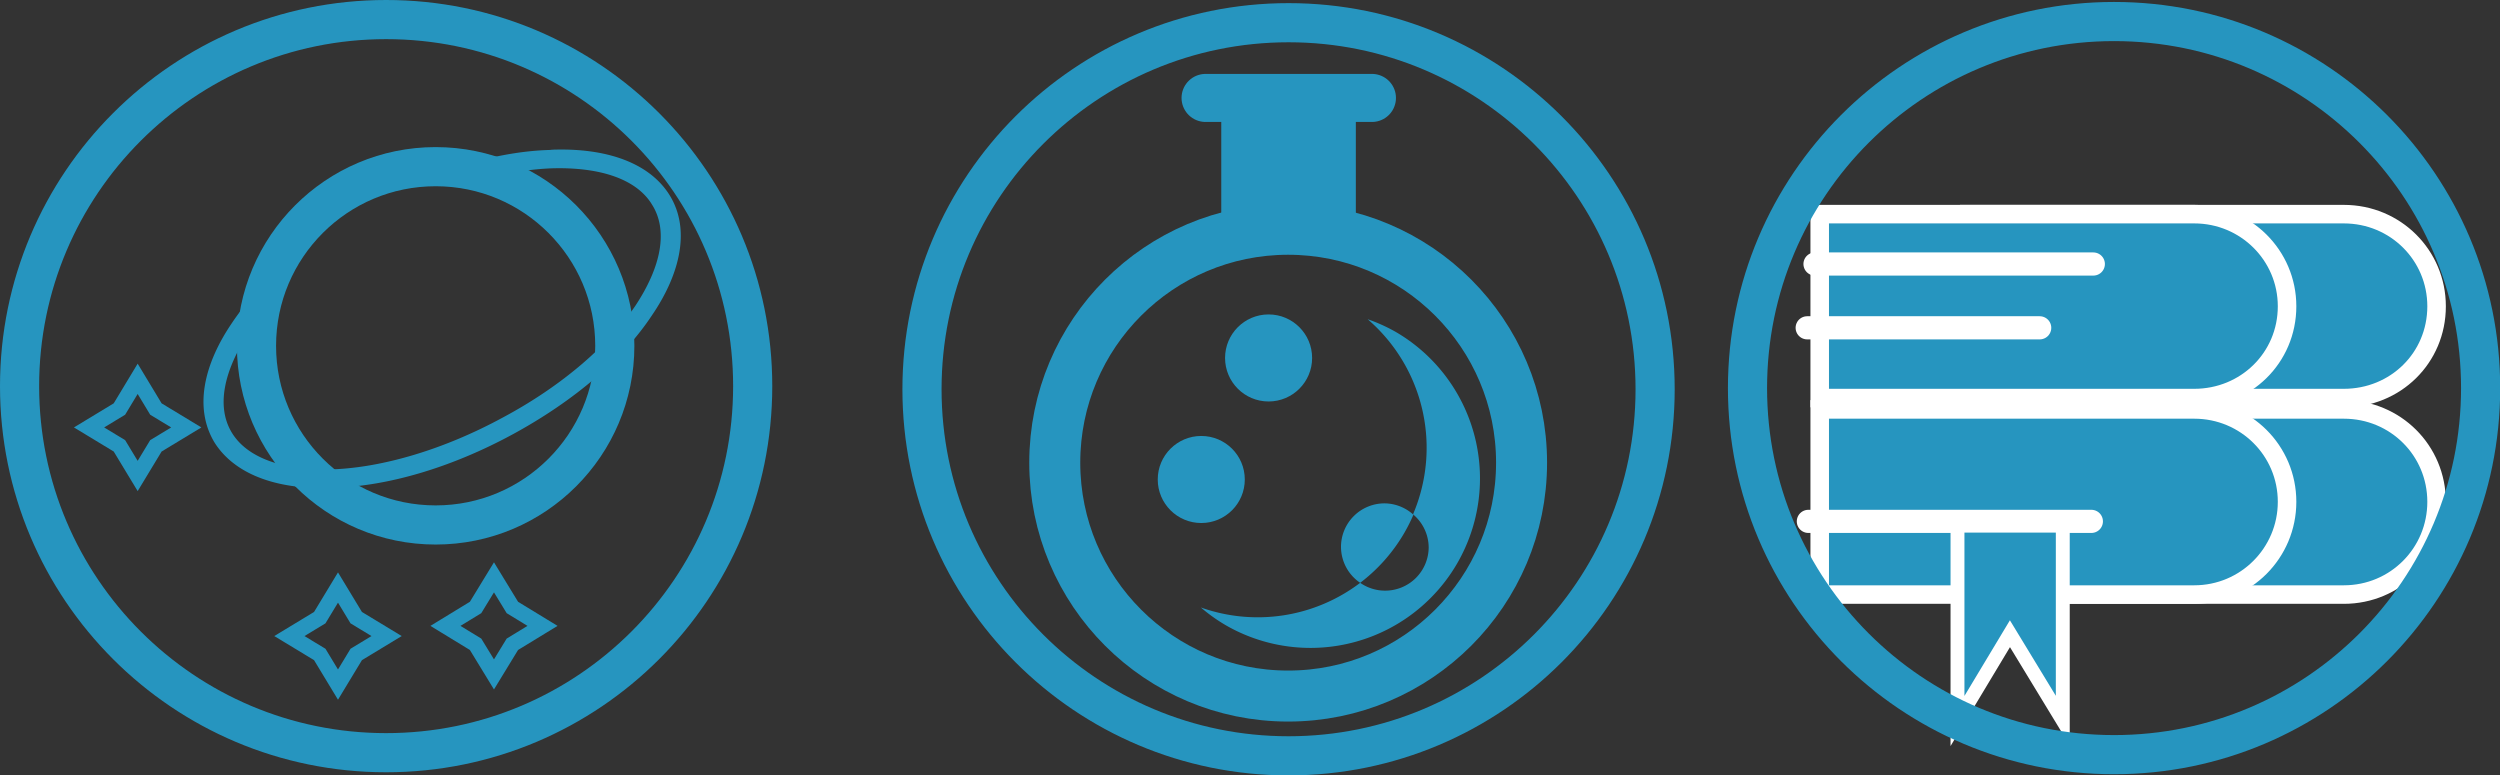 <?xml version="1.0" encoding="UTF-8"?>
<svg width="100%" height="100%" version="1.1" viewBox="0 0 638.7 198.1" xmlns="http://www.w3.org/2000/svg">
    <rect x="0" y="0" width="638.7" height="198.1" fill="#333333" stroke="none"/>
    <circle cx="98.65" cy="98.65" r="93.65" fill="none" stroke="#2695bf" stroke-linecap="round" stroke-width="10"/>
    <circle cx="111.3" cy="88.35" r="45.77" fill="none" stroke="#2695bf" stroke-linecap="round" stroke-width="10"/>
    <path d="m143 38.21c-0.8 0-1.7 0-2.5 0.1-7.6 0.2-15.8 1.8-24.4 4.5a43.03 40.45 0 0 1 8.8 2.6c5.6-1.4 11-2.2 15.9-2.4 12.6-0.4 21.9 2.8 25.8 9.3 4.1 6.5 2.4 15.74-4.3 25.84-6.8 10-18.6 20.4-33.9 28.55-15.1 8.2-30.65 12.7-43.25 13.2-12.58 0.4-21.88-2.8-25.88-9.3s-2.3-15.65 4.4-25.75c0.3-0.5 0.7-1.1 1.1-1.6a43.03 40.45 0 0 1 0 -0.7 43.03 40.45 0 0 1 0.9 -8.3c-2.3 2.7-4.5 5.4-6.3 8.1-7.4 10.8-9.8 21.95-4.6 30.65 5.4 8.6 16.9 12.3 30.68 11.6 13.6-0.4 29.85-5.1 45.65-13.7s28.2-19.35 35.4-30.25c7.4-10.8 9.9-22.14 4.6-30.74-5-8.1-15.5-11.8-28.1-11.7z" color="#000000" color-rendering="auto" fill="#2695bf" image-rendering="auto" shape-rendering="auto" solid-color="#000000" style="block-progression:tb;isolation:auto;mix-blend-mode:normal;text-decoration-color:#000000;text-decoration-line:none;text-decoration-style:solid;text-indent:0;text-transform:none;white-space:normal"/>
    <path d="m35.17 121.6-4.66-7.7-7.76-4.7 7.76-4.7 4.66-7.72 4.66 7.72 7.76 4.7-7.76 4.7z" fill="none" stroke="#2695bf" stroke-linecap="round" stroke-width="4"/>
    <path d="m86.35 174.9-4.66-7.7-7.76-4.7 7.76-4.7 4.66-7.7 4.66 7.7 7.76 4.7-7.76 4.7z" fill="none" stroke="#2695bf" stroke-linecap="round" stroke-width="4"/>
    <path d="m126.2 172.3-4.7-7.7-7.7-4.7 7.7-4.7 4.7-7.7 4.7 7.7 7.7 4.7-7.7 4.7z" fill="none" stroke="#2695bf" stroke-linecap="round" stroke-width="4"/>
    <path d="m503.1 104.6v47.3h95.7c13.2 0 23.7-10.6 23.7-23.7s-10.5-23.6-23.7-23.6z" fill="#2695bf" stroke="#fff" stroke-linecap="round" stroke-width="4.735"/>
    <path d="m503.1 54.71v46.99h95.7c13.2 0 23.7-10.25 23.7-23.45 0-13.04-10.5-23.54-23.7-23.54z" fill="#2695bf" stroke="#fff" stroke-linecap="round" stroke-width="4.735"/>
    <path d="m464.9 104.6v47.3h95.7c13.1 0 23.7-10.6 23.7-23.7s-10.6-23.6-23.7-23.6z" fill="#2695bf" stroke="#fff" stroke-linecap="round" stroke-width="4.735"/>
    <path d="m464.9 54.71v46.99h95.7c13.1 0 23.7-10.25 23.7-23.45 0-13.04-10.6-23.54-23.7-23.54z" fill="#2695bf" stroke="#fff" stroke-linecap="round" stroke-width="4.735"/>
    <path d="m463.7 67.45h71.1" fill="none" stroke="#fff" stroke-linecap="round" stroke-width="5.919"/>
    <path d="m461.7 83.75h59.4" fill="none" stroke="#fff" stroke-linecap="round" stroke-width="5.919"/>
    <path d="m462 133.2h72.3" fill="none" stroke="#fff" stroke-linecap="round" stroke-width="5.919"/>
    <path d="m500.1 134.3v49.9l13.4-22.3 13.5 22.2v-49.8z" fill="#2695bf" stroke="#fff" stroke-linecap="round" stroke-width="3.551"/>
    <circle cx="540.1" cy="99.15" r="93.65" fill="none" stroke="#2695bf" stroke-linecap="round" stroke-width="10"/>
    <path d="m308 25.02h42.5" fill="none" stroke="#2695bf" stroke-linecap="round" stroke-width="12.278"/>
    <path d="m329.2 27.62v27.9" fill="none" stroke="#2695bf" stroke-width="34.379"/>
    <circle cx="329.1" cy="118.2" r="59.63" fill="none" stroke="#2695bf" stroke-linecap="round" stroke-width="13.029"/>
    <circle cx="324.1" cy="91.45" r="11.12" fill="#2695bf"/>
    <circle cx="306.9" cy="122.5" r="11.12" fill="#2695bf"/>
    <path d="m349.4 81.55a43.32 43.32 0 0 1 11.6 49.85 11.12 11.12 0 0 1 4 8.4 11.12 11.12 0 0 1 -11.2 11.1 11.12 11.12 0 0 1 -6.3 -2 43.32 43.32 0 0 1 -40.7 6.3 43.32 43.32 0 0 0 6.3 4.5 43.32 43.32 0 0 0 59.2 -15.8 43.32 43.32 0 0 0 -15.8 -59.15 43.32 43.32 0 0 0 -7.1 -3.2z" fill="#2695bf"/>
    <path d="m353.8 128.6a11.12 11.12 0 0 0 -11.2 11.2 11.12 11.12 0 0 0 4.9 9.1 43.32 43.32 0 0 0 11.3 -12.8 43.32 43.32 0 0 0 2.3 -4.6 11.12 11.12 0 0 0 -7.3 -2.9z" fill="#2695bf"/>
    <circle cx="329.2" cy="99.45" r="93.65" fill="none" stroke="#2695bf" stroke-linecap="round" stroke-width="10"/>
</svg>
